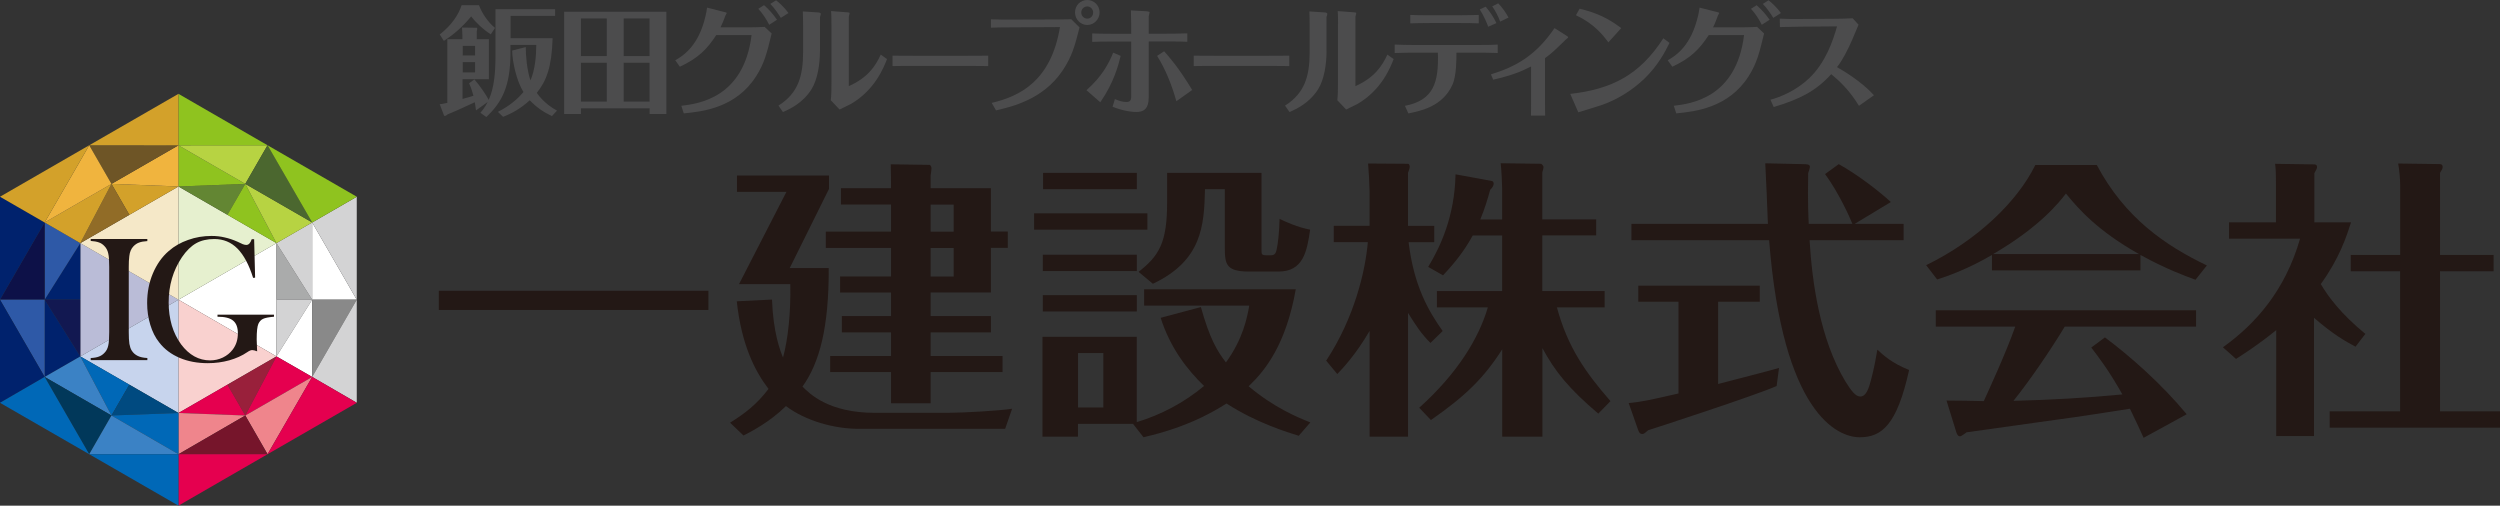 <?xml version="1.0" encoding="UTF-8"?><svg id="a" xmlns="http://www.w3.org/2000/svg" width="160.589" height="32.48" viewBox="0 0 160.589 32.48"><rect x="0" y="0" width="160.589" height="32.48" fill="#333333" stroke="none"/><path d="M76.674,3.576c.542,0,1.681.009,1.918.009h2.281c.609,0,1.317,0,1.945-.009v.668c-.466-.009-1.425-.009-1.918-.009h-2.281c-1.349,0-1.515,0-1.94.009v-.668h-.005Z" fill="#4c4c4d" stroke-width="0"/><path d="M30.768.332c.166.471.582,1.111,1.031,1.461l-.273.412c-.462-.287-.955-.748-1.259-1.152-.556.672-1.075,1.129-1.757,1.573l-.264-.412c.784-.609,1.21-1.282,1.407-1.882h1.12-.005ZM31.835.591h3.823v.43h-2.859v1.434h2.698c-.054,1.851-.394,2.734-1.017,3.513.479.672,1.062,1.004,1.3,1.138l-.327.35c-.556-.264-.963-.542-1.425-1.013-.587.524-1.08.811-1.712,1.062l-.332-.318c.332-.179,1.044-.551,1.64-1.277-.444-.704-.713-1.945-.726-2.662l.874-.224c0,.583.076,1.447.3,2.142.3-.672.372-1.595.376-2.281h-1.658v.497c0,2.214-.578,3.213-1.551,4.136l-.381-.273c.13-.152.278-.327.47-.695l-.753.542c-.022-.202-.045-.318-.076-.524-1.179.542-1.309.605-1.748.78-.04.031-.103.094-.166.094-.036,0-.055-.004-.058-.013l-.282-.735c.103-.013.215-.022.489-.085V2.518h.968v-.246c0-.081-.013-.412-.022-.502l.937.013c.031,0,.04.058.04.076,0,.022-.022.108-.031.148v.511h.78v2.568h-1.694v1.268c.193-.054.542-.143.699-.202-.125-.457-.193-.618-.278-.802l.341-.251c.35.403.762,1.008.919,1.317.35-.762.435-1.77.435-2.819V.591h.009-.002ZM29.724,3.563h.793v-.618h-.793v.618ZM30.517,3.993h-.793v.659h.793v-.659Z" fill="#4c4c4d" stroke-width="0"/><path d="M37.315,6.959v.363h-1.076V.753h6.565v6.569h-1.075v-.363s-4.414,0-4.414,0ZM38.978,3.599V1.188h-1.663v2.415h1.663v-.004ZM38.978,6.525v-2.496h-1.663v2.496s1.663,0,1.663,0ZM41.725,3.599V1.188h-1.663v2.415h1.663v-.004ZM40.062,4.029v2.496h1.663v-2.496s-1.663,0-1.663,0Z" fill="#4c4c4d" stroke-width="0"/><path d="M43.374,3.872c.417-.242,1.362-.784,1.851-2.478.036-.13.152-.542.193-.905l1.129.287c.054.013.13.027.13.063s-.067.13-.076.152c-.121.327-.188.511-.318.766h1.613c.237,0,.766,0,1.219-.031l.453.426c-.305,1.259-.466,1.918-1.004,2.756-1.299,2.026-3.442,2.259-4.642,2.375l-.157-.488c1.076-.13,4.015-.488,4.513-4.544h-2.267c-.591.905-1.161,1.488-2.339,2.034l-.3-.417.005.004h-.003ZM49.078.332c.332.287.587.583.833.937l-.502.323c-.157-.323-.444-.762-.699-1.026l.363-.233h.005ZM49.849.018c.117.085.471.372.798.82l-.488.309c-.157-.246-.403-.618-.677-.896l.368-.229v-.004h-.001Z" fill="#4c4c4d" stroke-width="0"/><path d="M52.668,3.307c0,.78-.139,1.784-.542,2.429-.569.896-1.407,1.277-1.833,1.461l-.287-.412c1.255-.798,1.582-1.869,1.582-3.451v-1.672c0-.108-.009-.851-.018-.928l1.022.067c.045.009.134.027.134.094,0,.036-.045.166-.054.202v2.205l-.004.004h0ZM53.407,1.559c0-.125,0-.659-.022-.847l1.062.081c.04,0,.13.009.13.054,0,.036-.054.193-.054.233v4.454c1.21-.538,1.712-1.277,2.052-2.026l.403.287c-.202.52-.766,1.981-2.326,2.886-.103.054-.605.3-.721.354l-.565-.596c.04-.35.045-.627.045-1.223V1.559h-.004Z" fill="#4c4c4d" stroke-width="0"/><path d="M57.338,3.576c.542,0,1.68.009,1.918.009h2.281c.614,0,1.318,0,1.94-.009v.668c-.462-.009-1.421-.009-1.923-.009h-2.276c-1.349,0-1.519,0-1.945.009v-.668h.005Z" fill="#4c4c4d" stroke-width="0"/><path d="M63.696,6.61c1.828-.426,3.818-1.416,4.392-4.871l-3.092.018c-.726,0-1.04.009-1.344.022v-.538c.439.018.887.018,1.331.018l2.94-.009c.417,0,.744-.009.892-.013l.529.524c-.296,1.17-.479,1.878-1.12,2.819-1.255,1.828-3.244,2.276-4.244,2.51l-.278-.48h-.006ZM69.844,0c.435,0,.789.358.789.798s-.363.807-.789.807-.789-.35-.789-.807S69.405,0,69.844,0ZM69.844.412c-.219,0-.39.179-.39.39,0,.22.175.394.39.394s.377-.175.377-.394c0-.202-.17-.39-.377-.39Z" fill="#4c4c4d" stroke-width="0"/><path d="M69.791,5.794c1.013-.905,1.416-1.689,1.716-2.411l.479.206c-.139.565-.417,1.694-1.309,2.98l-.892-.78.005.004h0ZM72.659,1.425c0-.09-.004-.533-.013-.757l.977.054c.067.009.22.018.22.072,0,.04-.054.22-.054.255v1.116h1.129c.215,0,.713,0,1.349-.022v.542c-.305-.018-.605-.022-1.326-.022h-1.152v3.585c0,.798-.372.946-.807.946-.215,0-.766-.04-1.515-.336l.148-.493c.215.094.489.188.726.188s.323-.094.323-.354v-3.531h-1.237c-.65,0-.95.009-1.268.022v-.542c.35.013.641.022,1.268.022h1.237v-.739l-.004-.004v-.002ZM75.563,6.502c-.264-.981-.713-2.097-1.237-2.913l.453-.296c.323.367.928,1.035,1.801,2.487l-1.013.721h-.005,0Z" fill="#4c4c4d" stroke-width="0"/><path d="M85.211,3.307c0,.78-.139,1.784-.542,2.429-.574.896-1.412,1.277-1.837,1.461l-.287-.412c1.255-.798,1.582-1.869,1.582-3.451v-1.672c0-.108-.009-.851-.018-.928l1.022.067c.045.009.13.027.13.094,0,.036-.045.166-.054.202v2.205l.005.004h0ZM85.95,1.559c0-.125,0-.659-.022-.847l1.062.081c.04,0,.13.009.13.054,0,.036-.054.193-.054.233v4.454c1.205-.538,1.712-1.277,2.052-2.026l.403.287c-.202.52-.766,1.981-2.33,2.886-.103.054-.605.3-.721.354l-.565-.596c.036-.35.04-.627.04-1.223V1.559h.005Z" fill="#4c4c4d" stroke-width="0"/><path d="M90.248,6.798c1.842-.354,2.178-1.501,2.115-3.415h-1.533c-.134,0-.717,0-1.241.022v-.542c.524.018.78.027,1.241.027h4.136c.641,0,.941-.009,1.241-.027v.542c-.457-.022-.964-.022-1.223-.022h-1.429c0,.394.009,1.488-.264,2.075-.627,1.376-2.012,1.663-2.823,1.828,0,0-.22-.488-.22-.488ZM91.906,1.479c-.574,0-1.004.013-1.317.022v-.542c.323.018.753.022,1.308.022h1.81c.529,0,1.026-.018,1.282-.022v.542c-.372-.018-.78-.022-1.255-.022h-1.833.005ZM95.594,1.712c-.076-.22-.287-.713-.542-1.107l.381-.175c.282.332.506.659.69,1.053l-.529.233v-.004ZM96.365,1.393c-.117-.332-.305-.695-.511-.986l.385-.193c.273.287.479.574.663.914l-.538.26v.004h0Z" fill="#4c4c4d" stroke-width="0"/><path d="M95.773,4.777c1.6-.497,2.877-1.201,4.082-2.971l.771.488c.032.022.108.067.108.108,0,.022-.13.117-.153.139-.784.757-.869.851-1.335,1.192v2.855c0,.184,0,.65.009.838h-.914c.009-.161.009-.609.009-.838v-2.317c-.672.341-1.246.574-2.433.847l-.148-.341s.004,0,.004,0Z" fill="#4c4c4d" stroke-width="0"/><path d="M100.864,6.032c2.675-.3,4.468-1.223,5.982-3.572l.395.296c-.256.52-.713,1.434-1.632,2.317-.793.748-1.725,1.331-2.756,1.685-.21.067-1.236.381-1.469.457l-.52-1.188v.004h0ZM103.315,2.72c-.363-.484-.91-1.188-2.084-1.743l.238-.417c1.075.255,1.846.618,2.671,1.246l-.825.914Z" fill="#4c4c4d" stroke-width="0"/><path d="M107.129,3.872c.416-.242,1.357-.784,1.846-2.478.04-.13.157-.542.197-.905l1.129.287c.054.013.13.027.13.063s-.067.13-.076.152c-.125.327-.184.511-.318.766h1.609c.242,0,.766,0,1.223-.031l.448.426c-.305,1.259-.466,1.918-.999,2.756-1.3,2.026-3.446,2.259-4.643,2.375l-.157-.488c1.076-.13,4.02-.488,4.513-4.544h-2.268c-.591.905-1.16,1.488-2.339,2.034l-.3-.417s.005.004.005.004ZM112.833.332c.332.287.587.583.838.937l-.502.323c-.157-.323-.439-.762-.694-1.026l.363-.233h-.005ZM113.599.018c.117.085.471.372.798.82l-.488.309c-.153-.246-.399-.618-.673-.896l.363-.229s0-.004,0-.004Z" fill="#4c4c4d" stroke-width="0"/><path d="M119.412,6.798c-.623-1.022-1.278-1.618-1.78-2.034-1.008,1.098-2.003,1.6-3.697,2.111l-.21-.471c.636-.161,1.649-.583,2.491-1.38,1.067-1.022,1.524-2.406,1.788-3.33l-2.321.018c-.287,0-1.053.022-1.349.027l-.009-.542c.502.022.807.031,1.345.022l2.115-.013c.107,0,.945-.009,1.223-.031l.377.412c-.036.076-.332.789-.395.937-.255.605-.672,1.412-.99,1.788.341.193,1.564.905,2.375,1.806l-.968.681h.005Z" fill="#4c4c4d" stroke-width="0"/><path d="M11.463,19.251l6.296,3.643v-7.277s-6.296,3.634-6.296,3.634Z" fill="#fff" stroke-width="0"/><path d="M17.759,19.251h2.294l-2.294-3.634v3.634Z" fill="#aaabab" stroke-width="0"/><path d="M17.759,15.617l2.294,3.634v-4.961l-2.294,1.326h0Z" fill="#d3d3d4" stroke-width="0"/><path d="M20.053,19.251h2.864l-2.864-4.961v4.961Z" fill="#fff" stroke-width="0"/><path d="M20.053,14.291l2.864,4.961v-6.614l-2.864,1.654h0Z" fill="#d3d3d4" stroke-width="0"/><path d="M17.759,19.251h2.294l-2.294,3.643v-3.643Z" fill="#d3d3d4" stroke-width="0"/><path d="M17.759,22.895l2.294-3.643v4.961l-2.294-1.318Z" fill="#fff" stroke-width="0"/><path d="M20.053,19.251h2.864l-2.864,4.961v-4.961Z" fill="#898989" stroke-width="0"/><path d="M20.053,24.212l2.864-4.961v6.619s-2.864-1.658-2.864-1.658Z" fill="#d3d3d4" stroke-width="0"/><path d="M11.463,19.252l6.296-3.634-6.296-3.639s0,7.273,0,7.273Z" fill="#e6f0cf" stroke-width="0"/><path d="M14.609,13.798l1.147-1.985-4.293.166s3.146,1.819,3.146,1.819Z" fill="#638633" stroke-width="0"/><path d="M11.463,11.978l4.293-.166-4.293-2.478v2.644Z" fill="#8fc31f" stroke-width="0"/><path d="M15.756,11.813l1.429-2.483-5.722.004,4.293,2.478h0Z" fill="#b7d342" stroke-width="0"/><path d="M11.463,9.335l5.722-.004-5.722-3.303s0,3.307,0,3.307Z" fill="#8fc31f" stroke-width="0"/><path d="M14.609,13.798l1.147-1.985,2.003,3.805-3.15-1.819h0Z" fill="#8fc31f" stroke-width="0"/><path d="M17.759,15.617l-2.003-3.805,4.298,2.478-2.294,1.326h0Z" fill="#b7d342" stroke-width="0"/><path d="M15.756,11.813l1.43-2.483,2.868,4.961s-4.298-2.478-4.298-2.478Z" fill="#4b672f" stroke-width="0"/><path d="M20.053,14.291l-2.868-4.961,5.732,3.307-2.864,1.654Z" fill="#8fc31f" stroke-width="0"/><path d="M11.463,19.251v7.278l6.296-3.634-6.296-3.643h0Z" fill="#f9d1cf" stroke-width="0"/><path d="M14.609,24.709l1.147,1.981,2.003-3.796s-3.15,1.815-3.15,1.815Z" fill="#99203b" stroke-width="0"/><path d="M17.759,22.895l-2.003,3.796,4.298-2.478-2.294-1.317h0Z" fill="#e5004f" stroke-width="0"/><path d="M15.756,26.69l1.43,2.487,2.868-4.965s-4.298,2.478-4.298,2.478Z" fill="#ef858c" stroke-width="0"/><path d="M20.053,24.212l-2.868,4.965,5.732-3.303-2.864-1.663h0Z" fill="#e5004f" stroke-width="0"/><path d="M14.609,24.709l1.147,1.981-4.293-.161,3.146-1.819h0Z" fill="#e5004f" stroke-width="0"/><path d="M11.463,26.529l4.293.161-4.293,2.487s0-2.648,0-2.648Z" fill="#ef858c" stroke-width="0"/><path d="M15.756,26.69l1.429,2.487h-5.722l4.293-2.487Z" fill="#76152b" stroke-width="0"/><path d="M11.463,29.177h5.722l-5.722,3.303s0-3.303,0-3.303Z" fill="#e5004f" stroke-width="0"/><path d="M11.463,19.251l-6.305,3.643v-7.277l6.305,3.634Z" fill="#babcd7" stroke-width="0"/><path d="M5.158,19.251h-2.29l2.29-3.634v3.634Z" fill="#00226d" stroke-width="0"/><path d="M5.158,15.617l-2.29,3.634v-4.961l2.29,1.326h0Z" fill="#2e59a7" stroke-width="0"/><path d="M2.868,19.251H0l2.868-4.961v4.961Z" fill="#0d1148" stroke-width="0"/><path d="M2.868,14.291l-2.868,4.961v-6.614l2.868,1.654h0Z" fill="#00226d" stroke-width="0"/><path d="M5.158,19.251h-2.29l2.29,3.643v-3.643Z" fill="#121851" stroke-width="0"/><path d="M5.158,22.895l-2.29-3.643v4.961l2.29-1.318Z" fill="#00226d" stroke-width="0"/><path d="M2.868,19.251H0l2.868,4.961v-4.961Z" fill="#2e59a7" stroke-width="0"/><path d="M2.868,24.212l-2.868-4.961v6.619s2.868-1.658,2.868-1.658Z" fill="#00226d" stroke-width="0"/><path d="M11.463,19.252l-6.305-3.634,6.305-3.639v7.273Z" fill="#f5e8c8" stroke-width="0"/><path d="M8.308,13.798l-1.147-1.985,4.302.166s-3.155,1.819-3.155,1.819Z" fill="#d3a12a" stroke-width="0"/><path d="M11.463,11.978l-4.302-.166,4.302-2.478v2.644Z" fill="#f0b43e" stroke-width="0"/><path d="M7.161,11.813l-1.43-2.483,5.731.004-4.302,2.478h0Z" fill="#6e5526" stroke-width="0"/><path d="M11.463,9.335l-5.731-.004,5.731-3.303v3.307Z" fill="#d3a12a" stroke-width="0"/><path d="M8.308,13.798l-1.147-1.985-2.003,3.805,3.15-1.819h0Z" fill="#916c27" stroke-width="0"/><path d="M5.158,15.617l2.003-3.805-4.293,2.478,2.29,1.326h0Z" fill="#d3a12a" stroke-width="0"/><path d="M7.161,11.813l-1.43-2.483-2.864,4.961,4.293-2.478h0Z" fill="#f0b43e" stroke-width="0"/><path d="M2.868,14.291l2.864-4.961L0,12.637l2.868,1.654Z" fill="#d3a12a" stroke-width="0"/><path d="M11.463,19.251v7.278l-6.305-3.634,6.305-3.643h0Z" fill="#c7d4ed" stroke-width="0"/><path d="M8.308,24.709l-1.147,1.981-2.003-3.796s3.15,1.815,3.15,1.815Z" fill="#0068b7" stroke-width="0"/><path d="M5.158,22.895l2.003,3.796-4.293-2.478,2.29-1.317h0Z" fill="#3b82c5" stroke-width="0"/><path d="M7.161,26.69l-1.43,2.487-2.864-4.965,4.293,2.478h0Z" fill="#01385a" stroke-width="0"/><path d="M2.868,24.212l2.864,4.965L0,25.874l2.868-1.663h0Z" fill="#0068b7" stroke-width="0"/><path d="M8.308,24.709l-1.147,1.981,4.302-.161-3.155-1.819h0Z" fill="#004a80" stroke-width="0"/><path d="M11.463,26.529l-4.302.161,4.302,2.487s0-2.648,0-2.648Z" fill="#0068b7" stroke-width="0"/><path d="M7.161,26.69l-1.43,2.487h5.731l-4.302-2.487h0Z" fill="#3b82c5" stroke-width="0"/><path d="M11.463,29.177h-5.731l5.731,3.303v-3.303Z" fill="#0068b7" stroke-width="0"/><path d="M9.464,15.361v.126c-.22.013-.399.045-.529.094-.13.045-.255.13-.359.237-.148.152-.242.363-.269.632-.027.202-.036.43-.036.695v4.194c0,.323.013.565.04.748.036.184.081.327.152.435.099.157.229.264.385.341.152.076.363.121.618.134v.135h-3.639v-.135c.215-.009.394-.04.529-.094.134-.049.255-.13.354-.238.121-.121.202-.273.242-.462.045-.184.063-.475.063-.869v-4.194c0-.394-.018-.681-.063-.865-.04-.188-.121-.345-.242-.466-.099-.108-.22-.193-.359-.238-.134-.049-.314-.081-.524-.094v-.125h3.639l-.004.009h.002Z" fill="#231815" stroke-width="0"/><path d="M16.325,15.362l.063,2.474-.13.014c-.26-.843-.6-1.47-1.004-1.882-.408-.412-.905-.614-1.488-.614-.453,0-.847.09-1.17.273-.323.184-.627.48-.91.896-.569.847-.852,1.815-.852,2.908,0,.515.067,1.004.202,1.474.139.457.341.865.601,1.219.511.681,1.134,1.026,1.864,1.026.287,0,.56-.063.816-.184.255-.125.462-.291.627-.506.229-.296.336-.65.336-1.053,0-.376-.103-.645-.305-.811-.202-.17-.538-.251-1.004-.251v-.134h3.63v.134c-.332.027-.565.072-.699.135-.139.063-.233.17-.305.323-.072.166-.108.493-.108.995,0,.139.009.354.022.636l.009.134c-.139-.054-.251-.081-.323-.081-.076,0-.188.045-.314.134-.332.229-.717.399-1.152.524-.439.121-.896.184-1.38.184-.668,0-1.273-.112-1.81-.34-.538-.229-.977-.556-1.309-.986-.255-.314-.444-.695-.578-1.138-.134-.444-.202-.905-.202-1.403,0-.677.121-1.313.367-1.896.247-.583.583-1.067,1.022-1.443.359-.314.78-.551,1.246-.712.47-.17.968-.255,1.497-.255.305,0,.583.031.842.094.264.058.542.148.833.278l.336.157c.081.031.161.049.224.049.157,0,.269-.125.35-.367h.148l.004-.004h.004Z" fill="#231815" stroke-width="0"/><path d="M45.507,18.678v1.232h-17.32v-1.232h17.32Z" fill="#231815" stroke-width="0"/><path d="M60.976,26.515c.86,0,3.253-.13,4.038-.26l-.448,1.291h-9.406c-1.573,0-3.406-.506-4.674-1.461-1.066,1.049-2.281,1.663-2.729,1.891l-.86-.825c.932-.578,1.721-1.178,2.469-2.169-.86-1.12-1.739-2.823-2.039-5.628l2.263-.112c.072,2.093.524,3.294.708,3.724.318-1.161.506-2.882.466-4.714h-3.294l3.047-5.929h-3.177v-1.049h5.911v.86l-2.523,5.086h2.505c.018,3.836-.601,6.099-1.685,7.614.466.466,1.685,1.685,4.656,1.685h4.768s.004-.004.004-.004ZM59.78,20.304h3.872v1.049h-3.872v1.515h4.62v1.031h-4.62v2.003h-2.545v-2.003h-3.908v-1.031h3.908v-1.515h-3.159v-1.049h3.159v-1.515h-3.271v-1.031h3.271v-1.833h-4.19v-1.049h4.19v-1.739h-3.218v-1.049h3.218c0-.484,0-.802-.018-1.533l2.505.036s.112.058.112.224c0,.148-.036.336-.054.448v.825h3.872v2.787h1.084v1.049h-1.084v2.864h-3.872v1.515h0ZM59.78,14.882h1.479v-1.739h-1.479v1.739ZM59.78,17.763h1.479v-1.833h-1.479v1.833Z" fill="#231815" stroke-width="0"/><path d="M73.703,13.704v1.049h-7.277v-1.049h7.277ZM77.14,19.726c.56,2.003,1.031,2.805,1.609,3.554,1.102-1.515,1.367-2.899,1.497-3.648h-6.753v-1.049h9.742c-.636,3.571-1.963,5.216-3.029,6.229,1.645,1.385,3.2,2.021,3.966,2.321l-.748.86c-.713-.224-2.711-.825-4.638-2.075-2.169,1.385-4.154,1.887-5.333,2.169l-.672-.86h-3.536v.824h-2.281v-6.417h6.059v5.48c1.55-.466,3.047-1.255,4.32-2.321-1.066-1.031-2.169-2.433-2.787-4.378l2.581-.69h.004,0ZM73.026,16.361v1.049h-6.041v-1.049h6.041ZM73.026,18.96v1.049h-6.041v-1.049h6.041ZM73.026,11.104v1.049h-6.023v-1.049h6.023ZM69.248,22.68v3.495h1.627v-3.495h-1.627ZM81.034,11.104v4.956c0,.26,0,.336.3.336h.336c.278,0,.318-.26.354-.466.058-.224.152-1.031.17-1.869.394.188,1.161.542,1.963.69-.206,1.461-.466,2.693-2.039,2.693h-1.869c-1.479,0-1.573-.448-1.573-1.55v-3.742h-1.273c-.054,2.339-.188,4.58-3.347,6.077l-.919-.766c1.309-1.031,1.833-1.851,1.833-4.45v-1.909h6.064Z" fill="#231815" stroke-width="0"/><path d="M91.883,22.025c-.601-.601-.896-1.066-1.438-1.927v7.95h-2.469v-6.789c-.896,1.533-1.703,2.375-2.075,2.769l-.713-.86c1.815-2.751,2.523-5.781,2.675-7.614h-2.187v-1.049h2.299v-2.263c0-.3-.054-1.273-.094-1.739l2.563.018c.094,0,.112.17.112.188,0,.112-.076.282-.112.394v3.406h1.685v1.049h-1.645c.336,2.805,1.273,4.414,2.187,5.705l-.784.766-.005-.005h0ZM91.157,26.198c2.505-2.245,3.854-4.526,4.414-6.453h-3.271v-1.049h4.19v-3.572h-1.887c-.524.954-1.102,1.703-1.909,2.563l-.954-.542c.784-1.291,1.703-3.253,1.757-5.947l2.339.43c.076.018.112.094.112.188,0,.112-.13.3-.224.372-.17.618-.336,1.179-.636,1.909h1.403v-2.021c0-.318-.054-1.291-.094-1.591l2.599.036c.094.054.152.17.152.206,0,.112-.058.26-.076.336v3.029h3.46v1.031h-3.46v3.572h4.002v1.049h-3.065c.69,2.545,1.815,4.154,3.441,6.023l-.784.802c-1.909-1.627-2.769-2.693-3.589-4.208v5.687h-2.581v-5.611c-1.179,1.851-2.375,3.011-4.58,4.544l-.748-.784h-.011Z" fill="#231815" stroke-width="0"/><path d="M110.368,24.665c.619-.17,3.366-.86,3.908-1.031l-.152,1.161c-1.233.56-7.95,2.752-8.25,2.841-.26.224-.301.242-.377.242-.17,0-.224-.13-.278-.282l-.6-1.703c1.008-.112,1.232-.17,3.199-.618v-5.893h-2.581v-1.031h7.802v1.031h-2.675v5.274s.004.009.004.009ZM115.849,10.545c.188,0,.412,0,.412.17,0,.094-.076.282-.112.412-.036,1.981.018,2.787.036,3.253h2.805c-.152-.394-.878-2.003-1.756-3.2l.878-.636c1.161.636,2.599,1.739,3.347,2.433l-2.321,1.403h3.141v1.049h-6.04c.166,2.747.672,6.359,2.299,9.07.394.636.672.972.954.972.372,0,.542-.489.69-1.049.224-.842.336-1.533.412-1.963.355.336.919.86,2.039,1.309-.784,3.536-1.756,4.32-3.177,4.32s-4.938-1.515-5.816-12.659h-8.846v-1.049h8.769c-.017-.69-.152-3.571-.17-3.89l2.451.054h.005,0Z" fill="#231815" stroke-width="0"/><path d="M137.493,17.369h-9.54v-.99c-1.609.937-2.882,1.367-3.518,1.573l-.708-.919c3.236-1.573,5.853-4.06,7.013-6.435h3.948c1.797,3.383,4.378,5.162,7.072,6.453l-.731.919c-.708-.26-1.851-.672-3.536-1.591v.99ZM135.208,21.671c1.609,1.196,3.63,2.975,5.256,4.938l-2.769,1.515c-.336-.73-.56-1.232-.878-1.869-1.591.242-3.182.506-4.768.712-.56.076-5.234.73-5.723.802-.036.036-.354.26-.412.26-.152,0-.206-.148-.242-.242l-.636-2.057c.376,0,2.039.018,2.393.036.259-.578,1.42-3.07,2.021-4.786h-5.105v-1.049h16.72v1.049h-8.434c-.896,1.479-2.187,3.383-3.293,4.768,2.339-.058,4.673-.188,6.995-.412-.843-1.497-1.497-2.357-1.999-3.011l.878-.654h-.004,0ZM137.399,16.321c-2.657-1.497-3.889-2.899-4.692-3.89-.43.56-1.684,2.151-4.678,3.89h9.37Z" fill="#231815" stroke-width="0"/><path d="M151.3,22.267c-.654-.354-1.403-.766-2.657-1.851v7.596h-2.429v-6.807c-1.143.937-2.093,1.533-2.582,1.851l-.842-.748c2.093-1.497,4.002-3.648,4.956-6.977h-4.562v-1.049h3.012v-2.433c0-.878-.018-1.049-.054-1.326l2.469.036c.094,0,.224,0,.224.17,0,.094-.018.112-.17.394v3.159h2.357c-.3.919-.73,2.281-1.945,3.966.489.825,1.309,1.927,2.864,3.2l-.637.825-.004-.005h0ZM151,17.423v-1.049h3.177v-4.468c0-.394-.054-1.008-.13-1.403l2.617.036c.094,0,.242,0,.242.188,0,.112-.058.188-.17.376v5.274h3.441v1.049h-3.441v8.998h3.853v1.049h-10.943v-1.049h4.526v-8.998h-3.177l.005-.005v.002Z" fill="#231815" stroke-width="0"/></svg>